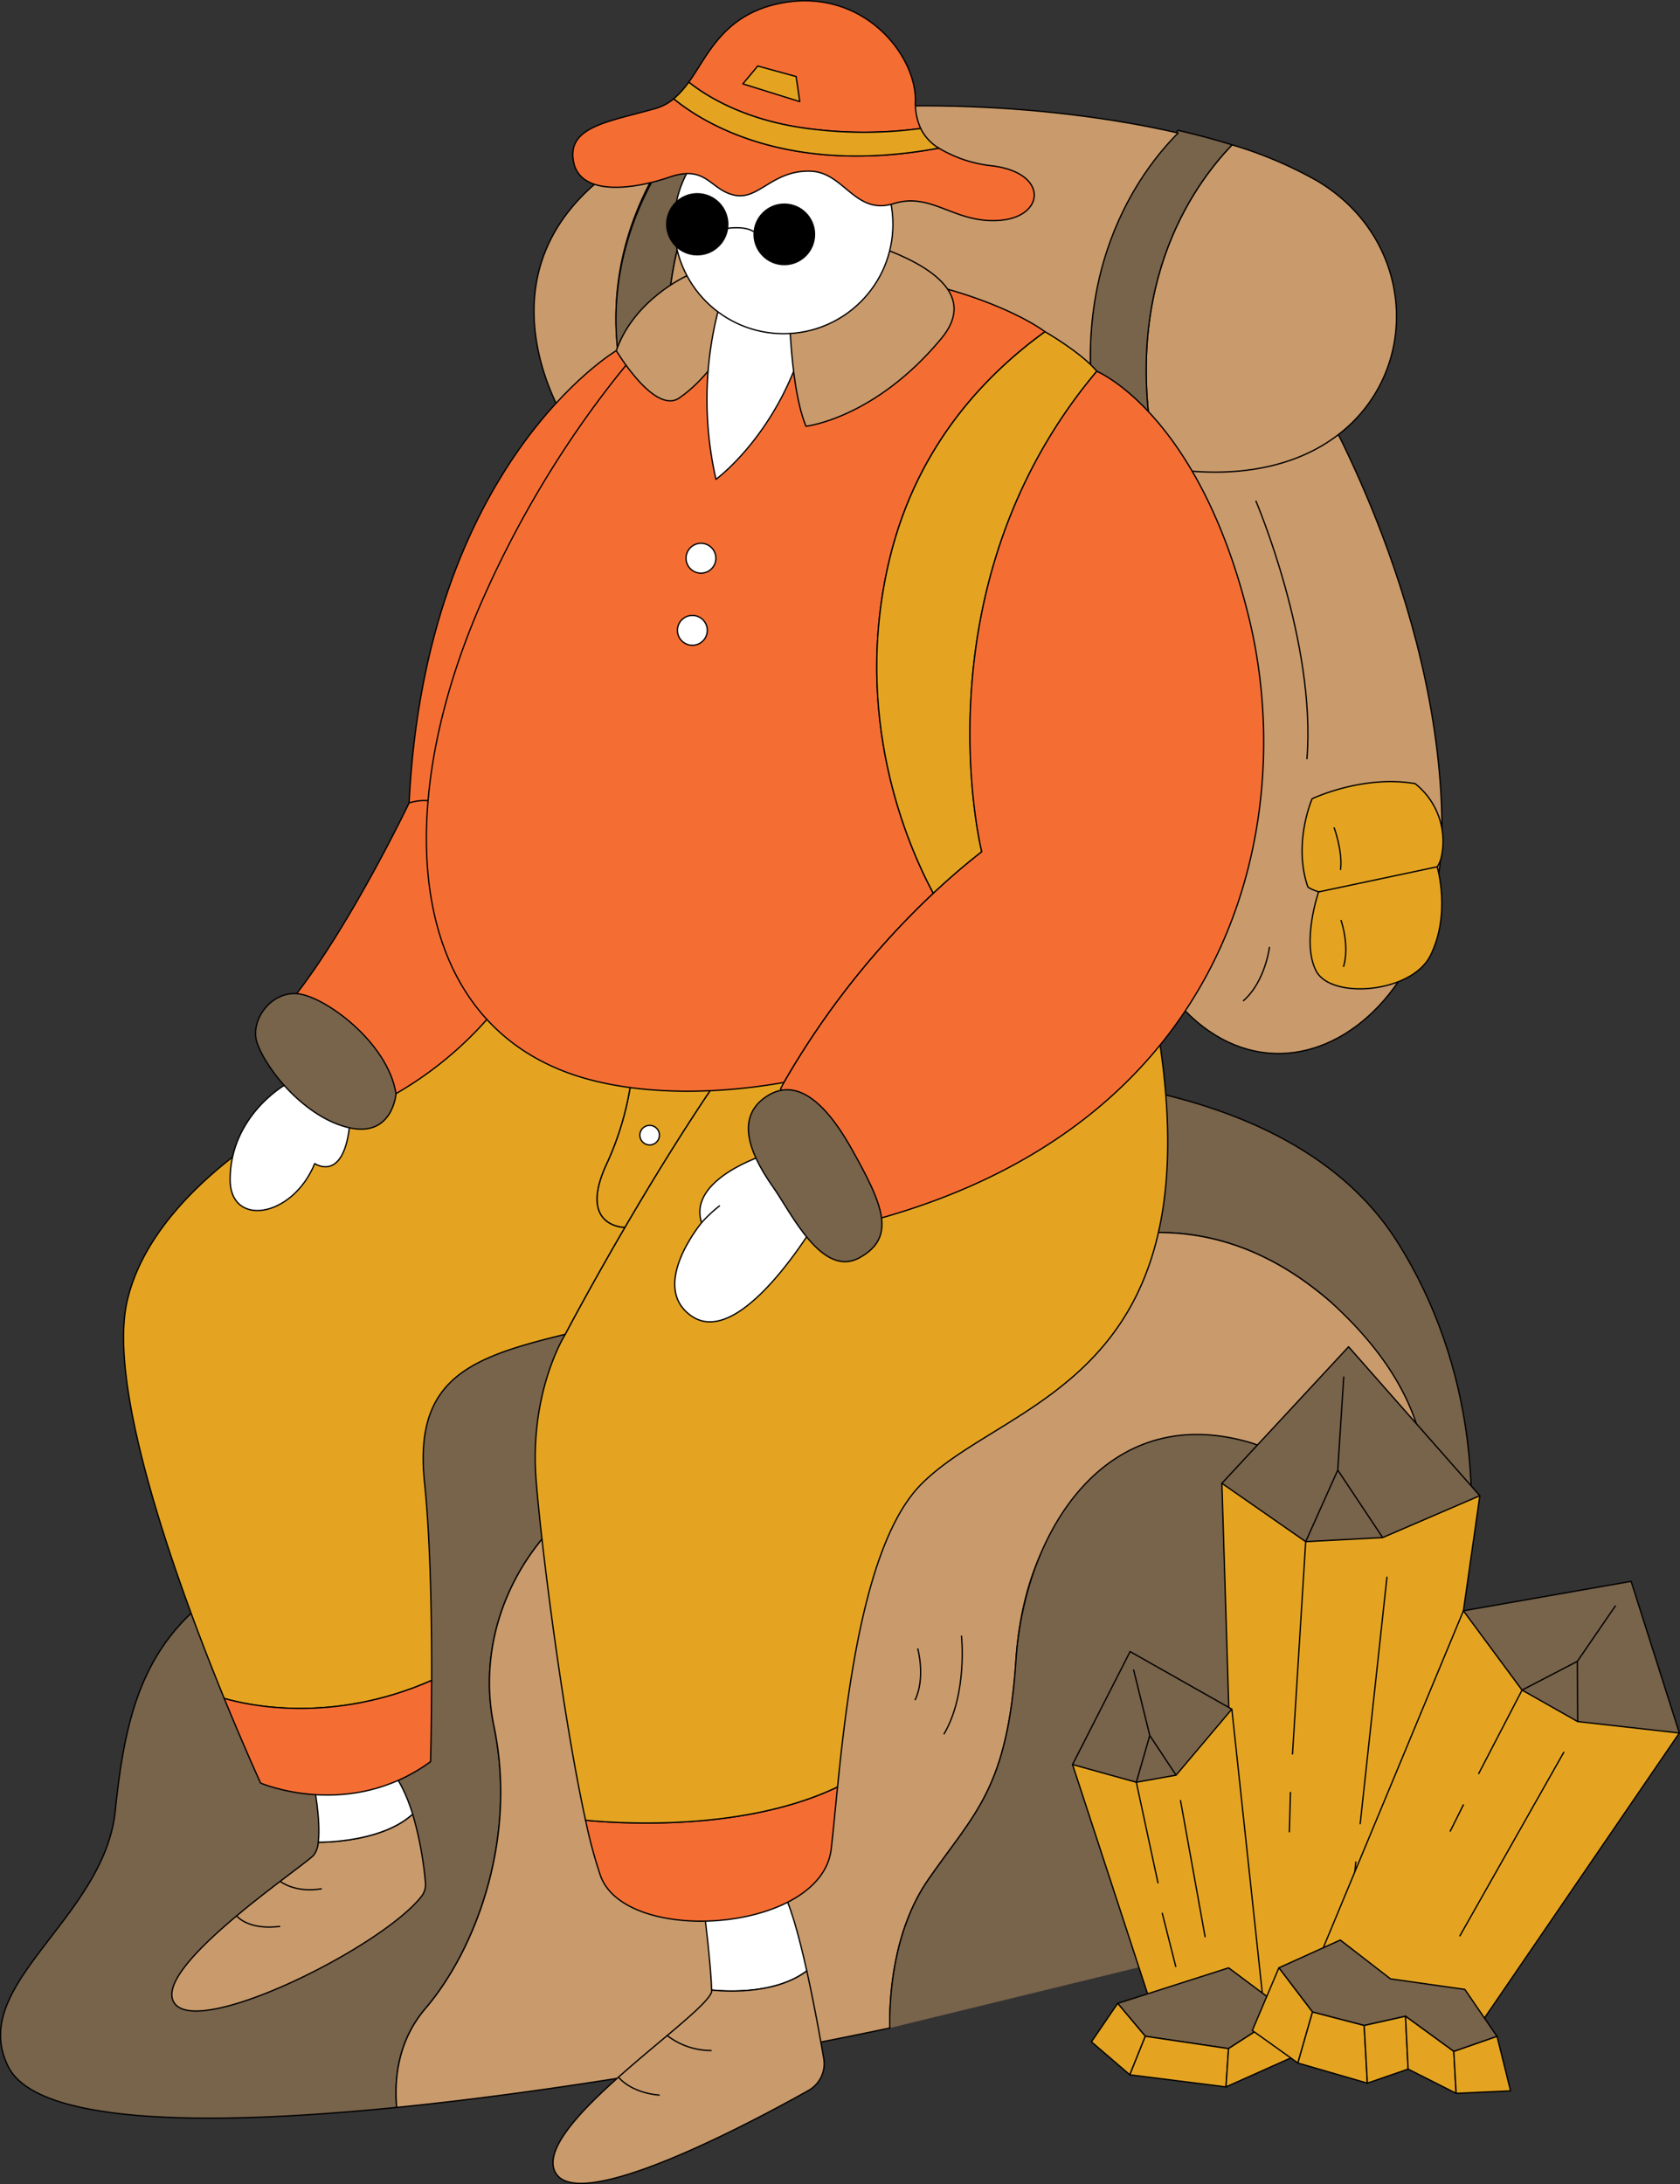 <svg xmlns="http://www.w3.org/2000/svg" width="320.112" height="416.172" viewBox="0 0 320.112 416.172">
  <rect x="0" y="0" width="320.112" height="416.172" fill="#333333" stroke="none"/>
  <g id="Group_4163" data-name="Group 4163" transform="translate(-544.535 -1706.047)">
    <g id="Group_4156" data-name="Group 4156" transform="translate(544.633 1706.197)">
      <g id="Group_4140" data-name="Group 4140" transform="translate(0 204.352)">
        <g id="Group_4139" data-name="Group 4139">
          <path id="Path_15809" data-name="Path 15809" d="M810.821,1876.832c-30.62-48.522-137.036-33.3-171.67-11.877s-27.423,64.507-46.89,74.69S568.6,1964.5,566.5,1985.169s-28.344,33.153-20.365,48.818c5.429,10.658,36.221,11.492,73.984,7.713-.475-5.283.164-12.62,5.476-18.839,9.538-11.168,17.568-32.251,13.05-53.834s9.036-46.182,38.651-53.208,75.737-66.96,120.943-27.456l-19.425,121.2C820.89,1990.842,840.189,1923.375,810.821,1876.832Z" transform="translate(-544.633 -1844.65)" fill="#78634b" stroke="#000" stroke-linejoin="round" stroke-width="0.25"/>
          <path id="Path_15810" data-name="Path 15810" d="M754.516,1999.779a57.84,57.84,0,0,1-5.488,2.128c-1.945.639-4.113,1.312-6.476,2.012,11.3-27.726,36.6-95.63,14.244-97.847-28.111-2.788-41.353,16.029-42.98,40.656s-7.9,29.039-16.727,41.818c-6.857,9.925-7.406,22.928-7.31,28.243-29.572,6.214-63.964,12.127-93.958,15.127-.475-5.283.164-12.62,5.476-18.839,9.538-11.168,17.568-32.251,13.05-53.834s9.036-46.182,38.651-53.208,75.737-66.96,120.943-27.456c34.244,31.237,10,57.494,8.469,82.242-1.048,16.911-2.7,19.031-2.7,19.031S768.711,1994.021,754.516,1999.779Z" transform="translate(-520.331 -1834.866)" fill="#c99a6b" stroke="#000" stroke-linejoin="round" stroke-width="0.25"/>
          <path id="Path_15811" data-name="Path 15811" d="M691.877,1967.061Z" transform="translate(-474.551 -1786.388)" fill="#78634b" stroke="#000" stroke-linejoin="round" stroke-width="0.25"/>
          <path id="Path_15812" data-name="Path 15812" d="M712.214,1991.509c19.14-42.443,43.348-90.853,15.574-98.779-27.165-7.752-42.683,16.96-44.31,41.587s-7.9,29.04-16.727,41.818c-6.857,9.925-7.406,22.928-7.31,28.243" transform="translate(-489.994 -1822.456)" fill="#78634b" stroke="#000" stroke-linejoin="round" stroke-width="0.25"/>
        </g>
        <path id="Path_15813" data-name="Path 15813" d="M663.2,1918.9s1.556,5.549-.508,9.858" transform="translate(-488.44 -1809.31)" fill="none" stroke="#000" stroke-linejoin="round" stroke-width="0.25"/>
        <path id="Path_15814" data-name="Path 15814" d="M669.768,1917.249s1.221,11.077-3.353,18.8" transform="translate(-486.67 -1810.096)" fill="none" stroke="#000" stroke-linejoin="round" stroke-width="0.25"/>
      </g>
      <g id="Group_4155" data-name="Group 4155" transform="translate(23.448)">
        <g id="Group_4141" data-name="Group 4141" transform="translate(9.198 336.439)">
          <path id="Path_15815" data-name="Path 15815" d="M594.649,1945.659a4.559,4.559,0,0,1-.875,2.465c-2.243,2.394-31.87,22.145-26.334,28.43,5.3,6.011,39.343-10.978,46.875-20.585a3.638,3.638,0,0,0,.759-2.571,67.125,67.125,0,0,0-2.435-13.1C607.35,1945.1,597.921,1945.628,594.649,1945.659Z" transform="translate(-566.752 -1931.215)" fill="#c99a6b" stroke="#000" stroke-linejoin="round" stroke-width="0.25"/>
          <path id="Path_15816" data-name="Path 15816" d="M599.126,1934.143l-14.066,3.16s1.41,7.133.875,11.284c3.272-.031,12.7-.555,17.989-5.365C602.835,1939.7,601.3,1936.314,599.126,1934.143Z" transform="translate(-558.038 -1934.143)" fill="#fff" stroke="#000" stroke-linejoin="round" stroke-width="0.25"/>
          <path id="Path_15817" data-name="Path 15817" d="M655.038,1965.586c-1.519-6.84-3.285-13.3-4.928-15.658l-14.665,3.786s1.387,11.077,1.458,15.521C639.905,1969.539,649.145,1970.038,655.038,1965.586Z" transform="translate(-534.057 -1926.63)" fill="#fff" stroke="#000" stroke-linejoin="round" stroke-width="0.25"/>
          <path id="Path_15818" data-name="Path 15818" d="M667.541,1977.234c-.691-4.041-1.858-10.522-3.229-16.7-5.894,4.452-15.133,3.953-18.135,3.649,0,.116,0,.232,0,.339-1.311,4.639-34.285,25.68-29.8,34.359,4.243,8.2,37.228-9.382,48.252-15.56A5.846,5.846,0,0,0,667.541,1977.234Z" transform="translate(-543.329 -1921.58)" fill="#c99a6b" stroke="#000" stroke-linejoin="round" stroke-width="0.25"/>
        </g>
        <path id="Path_15819" data-name="Path 15819" d="M627.94,1847.172a56.906,56.906,0,0,1-4.645,14.925c-5.257,11.738,3.668,11.738,3.668,11.738h0c5.012-8.589,11.245-18.792,17.788-28.341l-9.763-.415Z" transform="translate(-531.431 -1640.095)" fill="#e4a422" stroke="#000" stroke-linejoin="round" stroke-width="0.25"/>
        <g id="Group_4142" data-name="Group 4142" transform="translate(0 183.223)">
          <path id="Path_15820" data-name="Path 15820" d="M627.94,1847.172a56.906,56.906,0,0,1-4.645,14.925c-5.257,11.738,3.668,11.738,3.668,11.738h0c5.012-8.589,11.245-18.792,17.788-28.341l-9.763-.415Z" transform="translate(-531.431 -1823.317)" fill="none"/>
          <path id="Path_15821" data-name="Path 15821" d="M656.052,1880.853s-8.925,0-3.668-11.738a56.908,56.908,0,0,0,4.645-14.925l7.048-2.093,9.763.415a184.86,184.86,0,0,1,16.706-21.446c-30.954-2.633-65.809,1.088-88.879,23.88,0,0-34.93,15.489-40.481,40.009-3.83,16.913,9.73,54.148,18.511,75.625,4.4,1.29,20.486,4.949,39.522-3.426.028-11.338-.2-26.626-1.359-37.733-2.081-19.893,8.791-23.827,26.834-28.222,0,0,4.55-8.682,11.358-20.346Z" transform="translate(-560.52 -1830.335)" fill="#e4a422" stroke="#000" stroke-linejoin="round" stroke-width="0.25"/>
          <path id="Path_15822" data-name="Path 15822" d="M573.513,1926.459c3.95,9.658,6.934,16.132,6.934,16.132s16.886,7.25,32.386-4.085c0,0,.18-6.5.2-15.473C594,1931.407,577.914,1927.749,573.513,1926.459Z" transform="translate(-554.336 -1786.214)" fill="#f46e34" stroke="#000" stroke-linejoin="round" stroke-width="0.25"/>
          <path id="Path_15823" data-name="Path 15823" d="M620.164,1943.13a90.5,90.5,0,0,0,2.85,10.6c4.857,13.393,42.1,10.828,43.951-5.125.363-3.132.74-7.206,1.206-11.815C650.163,1945.408,626.094,1943.715,620.164,1943.13Z" transform="translate(-532.131 -1779.668)" fill="#f46e34" stroke="#000" stroke-linejoin="round" stroke-width="0.25"/>
          <path id="Path_15824" data-name="Path 15824" d="M732.728,1845.848a276.69,276.69,0,0,0-67.476-15.018,184.857,184.857,0,0,0-16.706,21.446c-6.543,9.549-12.776,19.753-17.788,28.341-6.807,11.664-11.358,20.346-11.358,20.346s-6.94,10.873-5.553,27.991c1.125,13.871,5.287,45.849,9.411,64.607,5.93.584,30,2.278,48.007-6.342,1.908-18.863,5.349-46.855,15.84-57.571C702.877,1913.538,742.191,1910.557,732.728,1845.848Z" transform="translate(-535.225 -1830.099)" fill="#e4a422" stroke="#000" stroke-linejoin="round" stroke-width="0.25"/>
        </g>
        <circle id="Ellipse_2841" data-name="Ellipse 2841" cx="1.867" cy="1.867" r="1.867" transform="translate(98.371 214.279)" fill="#fff" stroke="#000" stroke-linejoin="round" stroke-width="0.25"/>
        <g id="Group_4147" data-name="Group 4147" transform="translate(78.205 20.006)">
          <path id="Path_15825" data-name="Path 15825" d="M729.331,1756.454s23.838,39.739,24.279,82.772-42.378,63.832-60.036,17.033-8.618-99.8-8.618-99.8Z" transform="translate(-580.599 -1702.283)" fill="#c99a6b" stroke="#000" stroke-linejoin="round" stroke-width="0.25"/>
          <path id="Path_15826" data-name="Path 15826" d="M706.685,1770.735s11.555,27.034,9.743,49.26" transform="translate(-569.156 -1695.486)" fill="none" stroke="#000" stroke-linejoin="round" stroke-width="0.25"/>
          <g id="Group_4143" data-name="Group 4143" transform="translate(146.352 128.774)">
            <path id="Path_15827" data-name="Path 15827" d="M714.58,1810.265s9.625-4.6,19.617-2.88a13.985,13.985,0,0,1,5.023,13.853c-1.41,7.8-20.508,9.127-25.444,5.858C710.867,1818.762,714.58,1810.265,714.58,1810.265Z" transform="translate(-712.663 -1806.999)" fill="#e4a422" stroke="#000" stroke-linejoin="round" stroke-width="0.25"/>
            <path id="Path_15828" data-name="Path 15828" d="M716.785,1812.909s1.689,4.5,1.239,8.106" transform="translate(-710.701 -1804.186)" fill="#e4a422" stroke="#000" stroke-linejoin="round" stroke-width="0.25"/>
            <path id="Path_15829" data-name="Path 15829" d="M715.32,1822.783s-3.306,9.523-.484,15.038,18.2,4.269,21.779-2.9c3.975-7.957,1.3-16.923,1.3-16.923Z" transform="translate(-712.171 -1801.764)" fill="#e4a422" stroke="#000" stroke-linejoin="round" stroke-width="0.25"/>
            <path id="Path_15830" data-name="Path 15830" d="M717.676,1824.865s1.725,4.8.483,8.943" transform="translate(-710.277 -1798.496)" fill="#e4a422" stroke="#000" stroke-linejoin="round" stroke-width="0.25"/>
          </g>
          <path id="Path_15831" data-name="Path 15831" d="M710.074,1828.335s-.759,6.624-5.026,10.314" transform="translate(-569.935 -1668.071)" fill="none" stroke="#000" stroke-linejoin="round" stroke-width="0.25"/>
          <g id="Group_4146" data-name="Group 4146">
            <g id="Group_4144" data-name="Group 4144" transform="translate(0 4.678)">
              <path id="Path_15832" data-name="Path 15832" d="M641.294,1723.684a50.292,50.292,0,0,0-11.194,5.324c-29.888,19.791-10.28,49.43-10.28,49.43s4.8-.535,12.918-.945C622.67,1750.734,636.305,1730.017,641.294,1723.684Z" transform="translate(-613.506 -1722.558)" fill="#c99a6b" stroke="#000" stroke-linejoin="round" stroke-width="0.25"/>
              <path id="Path_15833" data-name="Path 15833" d="M725.022,1731.608a78.028,78.028,0,0,0-16.12-6.815c-7.824,8.125-21.642,27.915-14.265,61.342C742.347,1794.616,752.864,1748.015,725.022,1731.608Z" transform="translate(-575.89 -1722.03)" fill="#c99a6b" stroke="#000" stroke-linejoin="round" stroke-width="0.25"/>
              <path id="Path_15834" data-name="Path 15834" d="M712.334,1725.684c-3.24-1.011-6.682-1.933-10.282-2.763-6.835,6.82-22.6,26.972-14.441,61.742q2.506.571,5.009,1.2c1.87.47,3.681.85,5.448,1.165C690.692,1753.6,704.51,1733.809,712.334,1725.684Z" transform="translate(-579.323 -1722.921)" fill="#78634b" stroke="#000" stroke-linejoin="round" stroke-width="0.25"/>
            </g>
            <g id="Group_4145" data-name="Group 4145" transform="translate(15.618)">
              <path id="Path_15835" data-name="Path 15835" d="M647.586,1721.947a92.286,92.286,0,0,0-11.328,3.074c-4.989,6.334-18.624,27.05-8.556,53.809,2.512-.127,5.35-.241,8.453-.325C634.462,1772.49,628.586,1746.077,647.586,1721.947Z" transform="translate(-624.087 -1718.707)" fill="#78634b" stroke="#000" stroke-linejoin="round" stroke-width="0.25"/>
              <path id="Path_15836" data-name="Path 15836" d="M728.015,1724.94c-25.646-5.9-59.239-7.064-83.613-1.948-19,24.13-13.124,50.543-11.431,56.559,19.627-.527,50.194.2,80.6,7.132C705.417,1751.912,721.18,1731.76,728.015,1724.94Z" transform="translate(-620.903 -1719.752)" fill="#c99a6b" stroke="#000" stroke-linejoin="round" stroke-width="0.25"/>
            </g>
          </g>
        </g>
        <path id="Path_15837" data-name="Path 15837" d="M636.858,1751.364s-36.3,21.493-39.479,86.186l7.237,3.249s42.543-84.85,41.1-85.505S636.858,1751.364,636.858,1751.364Z" transform="translate(-542.976 -1684.699)" fill="#f46e34" stroke="#000" stroke-linejoin="round" stroke-width="0.25"/>
        <path id="Path_15838" data-name="Path 15838" d="M604.285,1809.907s-10.708,22.436-21.416,36.328l15.629,20.839a69.5,69.5,0,0,0,26.916-24.21S620.493,1804.834,604.285,1809.907Z" transform="translate(-549.883 -1657.057)" fill="#f46e34" stroke="#000" stroke-linejoin="round" stroke-width="0.25"/>
        <g id="Group_4149" data-name="Group 4149" transform="translate(57.704 42.59)">
          <path id="Path_15839" data-name="Path 15839" d="M696.2,1859.413c-4.946-9.213-15.591-33.767-8.29-63.844,5.346-22.027,18.87-35.405,29.563-43.16-7.771-5.668-32.046-14.653-48.813-9.057l-17.632,1.157s-23.546,20.243-40.615,58.745c-18.458,41.637-14.414,83.04,21.112,91.874,10.335,2.571,23.08,2.643,36.217.329A157.131,157.131,0,0,1,696.2,1859.413Z" transform="translate(-599.615 -1731.944)" fill="#f46e34" stroke="#000" stroke-linejoin="round" stroke-width="0.25"/>
          <path id="Path_15840" data-name="Path 15840" d="M660.24,1792.079c-7.3,30.077,3.344,54.631,8.29,63.844,2.871-2.692,5.945-5.355,9.228-7.92,0,0-12.633-50.46,21.918-91.547-2.1-2.6-6.882-5.8-9.873-7.538C679.111,1756.674,665.586,1770.052,660.24,1792.079Z" transform="translate(-571.942 -1728.453)" fill="#e4a422" stroke="#000" stroke-linejoin="round" stroke-width="0.25"/>
          <path id="Path_15841" data-name="Path 15841" d="M734.569,1800.927c-4.776-19.515-12.059-31.253-18.129-38.108-6.021-6.8-10.847-8.794-10.847-8.794h0c-34.551,41.087-21.918,91.547-21.918,91.547-3.283,2.565-6.357,5.228-9.228,7.92a157.126,157.126,0,0,0-28.458,36.045c-.437.782-.66,1.214-.66,1.214l18.91,24.688C731.739,1896.53,744.083,1839.8,734.569,1800.927Z" transform="translate(-577.858 -1726.022)" fill="#f46e34" stroke="#000" stroke-linejoin="round" stroke-width="0.25"/>
          <g id="Group_4148" data-name="Group 4148" transform="translate(36.178)">
            <path id="Path_15842" data-name="Path 15842" d="M637.6,1741.693s-10.078,4.486-13.47,14.274c0,0,7.278,12.255,11.992,9.021s7.544-7.812,12.8-14.278Z" transform="translate(-624.127 -1731.892)" fill="#c99a6b" stroke="#000" stroke-linejoin="round" stroke-width="0.25"/>
            <path id="Path_15843" data-name="Path 15843" d="M638.9,1743.978a67.994,67.994,0,0,0-1.353,35.414s13.874-10.1,18.05-31.521Z" transform="translate(-618.549 -1730.805)" fill="#fff" stroke="#000" stroke-linejoin="round" stroke-width="0.25"/>
            <path id="Path_15844" data-name="Path 15844" d="M646.4,1746.462s-.195,18.723,3.276,27.075c0,0,13.157-1.47,25.819-16.764s-28.961-21.72-28.961-21.72Z" transform="translate(-613.528 -1735.053)" fill="#c99a6b" stroke="#000" stroke-linejoin="round" stroke-width="0.25"/>
          </g>
        </g>
        <circle id="Ellipse_2842" data-name="Ellipse 2842" cx="2.845" cy="2.845" r="2.845" transform="translate(107.173 103.371)" fill="#fff" stroke="#000" stroke-linejoin="round" stroke-width="0.25"/>
        <circle id="Ellipse_2843" data-name="Ellipse 2843" cx="2.845" cy="2.845" r="2.845" transform="translate(105.535 117.113)" fill="#fff" stroke="#000" stroke-linejoin="round" stroke-width="0.25"/>
        <g id="Group_4150" data-name="Group 4150" transform="translate(20.294 189.165)">
          <path id="Path_15845" data-name="Path 15845" d="M584.581,1846.219s-10.215,5.888-10.311,17.837c-.075,9.3,11.892,7.417,16.129-2.943,0,0,5.3,3.628,6.6-6.816Z" transform="translate(-574.27 -1828.717)" fill="#fff" stroke="#000" stroke-linejoin="round" stroke-width="0.25"/>
          <path id="Path_15846" data-name="Path 15846" d="M648.873,1855.177s-14.805,4.621-12.084,12.935c0,0-10.026,12.029-2,17.735,9.876,7.022,25.143-20.044,25.143-20.044Z" transform="translate(-546.947 -1824.453)" fill="#fff" stroke="#000" stroke-linejoin="round" stroke-width="0.25"/>
          <path id="Path_15847" data-name="Path 15847" d="M635.14,1864.989a26.662,26.662,0,0,1,3.476-3.25" transform="translate(-545.298 -1821.33)" fill="none" stroke="#000" stroke-linejoin="round" stroke-width="0.25"/>
          <path id="Path_15848" data-name="Path 15848" d="M577.845,1843.728c-1.381-4.031,2.406-9.679,7.551-9.353s17.412,9.245,18.926,19.089c0,0-.627,8.314-8.887,6.478S579.682,1849.081,577.845,1843.728Z" transform="translate(-572.704 -1834.361)" fill="#78634b" stroke="#000" stroke-linejoin="round" stroke-width="0.25"/>
          <path id="Path_15849" data-name="Path 15849" d="M644.526,1848.12c4.714-3.185,10.163-.992,16.227,9.757s8.738,16.99,1.6,20.913-13.016-8.559-16.405-13.374S637.928,1852.577,644.526,1848.12Z" transform="translate(-542.421 -1828.451)" fill="#78634b" stroke="#000" stroke-linejoin="round" stroke-width="0.25"/>
        </g>
        <g id="Group_4154" data-name="Group 4154" transform="translate(85.602)">
          <circle id="Ellipse_2844" data-name="Ellipse 2844" cx="20.842" cy="20.842" r="20.842" transform="translate(19.304 21.749)" fill="#fff" stroke="#000" stroke-linejoin="round" stroke-width="0.25"/>
          <g id="Group_4152" data-name="Group 4152">
            <g id="Group_4151" data-name="Group 4151">
              <path id="Path_15850" data-name="Path 15850" d="M657.159,1730.666a80.852,80.852,0,0,0,20.517-.14,11.518,11.518,0,0,1-1.005-5.23c.125-8.823-9.885-21.356-25.065-18.749-11.545,1.984-14.459,10.146-18.12,15.149C636.594,1724.192,644.26,1729.2,657.159,1730.666Z" transform="translate(-611.393 -1706.197)" fill="#f46e34" stroke="#000" stroke-linejoin="round" stroke-width="0.25"/>
              <path id="Path_15851" data-name="Path 15851" d="M698.332,1731.614a24.662,24.662,0,0,1-10.078-3.365c-28.864,5.362-45.077-4.949-50.507-9.4a9.428,9.428,0,0,1-3.451,1.84c-8.927,2.563-17.072,3.426-15.607,10.3,1.351,6.335,11.12,5.241,18.218,2.794s7.7,2.4,12.389,3.428,7.253-4.882,14.646-4.557c6.314.276,8.388,8.445,15.712,6.167s11.543,3.854,20.2,3.194S709.254,1732.918,698.332,1731.614Z" transform="translate(-618.518 -1700.176)" fill="#f46e34" stroke="#000" stroke-linejoin="round" stroke-width="0.25"/>
              <path id="Path_15852" data-name="Path 15852" d="M682.053,1729.272a8.958,8.958,0,0,1-3.454-3.745,80.847,80.847,0,0,1-20.517.14c-12.9-1.461-20.565-6.474-23.673-8.969a17.27,17.27,0,0,1-2.863,3.173C636.976,1724.323,653.19,1734.634,682.053,1729.272Z" transform="translate(-612.317 -1701.199)" fill="#e4a422" stroke="#000" stroke-linejoin="round" stroke-width="0.25"/>
            </g>
            <path id="Path_15853" data-name="Path 15853" d="M643.306,1714.618l-2.837,3.4,10.848,3.388-.7-4.783Z" transform="translate(-608.07 -1702.189)" fill="#e4a422" stroke="#000" stroke-linejoin="round" stroke-width="0.25"/>
          </g>
          <g id="Group_4153" data-name="Group 4153" transform="translate(17.889 36.766)">
            <circle id="Ellipse_2845" data-name="Ellipse 2845" cx="5.819" cy="5.819" r="5.819" stroke="#000" stroke-linejoin="round" stroke-width="0.25"/>
            <circle id="Ellipse_2846" data-name="Ellipse 2846" cx="5.76" cy="5.76" r="5.76" transform="translate(16.648 1.98)" stroke="#000" stroke-linejoin="round" stroke-width="0.25"/>
            <path id="Path_15854" data-name="Path 15854" d="M638.486,1735.617s3.241-.546,5.046.649" transform="translate(-626.902 -1729.019)" fill="#fff" stroke="#000" stroke-linejoin="round" stroke-width="0.25"/>
          </g>
        </g>
        <path id="Path_15855" data-name="Path 15855" d="M630.706,1968.881a13.656,13.656,0,0,0,8.444,2.849" transform="translate(-527.114 -1581.17)" fill="#c99a6b" stroke="#000" stroke-linejoin="round" stroke-width="0.25"/>
        <path id="Path_15856" data-name="Path 15856" d="M624.417,1974.253s2.165,2.941,7.84,3.431" transform="translate(-530.107 -1578.613)" fill="#c99a6b" stroke="#000" stroke-linejoin="round" stroke-width="0.25"/>
        <path id="Path_15857" data-name="Path 15857" d="M580.736,1948.974s2.846,2.285,7.933,1.408" transform="translate(-550.898 -1590.645)" fill="#c99a6b" stroke="#000" stroke-linejoin="round" stroke-width="0.25"/>
        <path id="Path_15858" data-name="Path 15858" d="M575.118,1953.43s2.117,2.787,8.292,2" transform="translate(-553.572 -1588.524)" fill="#c99a6b" stroke="#000" stroke-linejoin="round" stroke-width="0.25"/>
      </g>
    </g>
    <g id="Group_4162" data-name="Group 4162" transform="translate(748.901 1962.663)">
      <g id="Group_4157" data-name="Group 4157" transform="translate(28.459)">
        <path id="Path_15859" data-name="Path 15859" d="M702.312,1897.589l3.3,107.38,30.754.708,15.095-105.726Z" transform="translate(-702.312 -1871.568)" fill="#e4a422" stroke="#000" stroke-linejoin="round" stroke-width="0.25"/>
        <path id="Path_15860" data-name="Path 15860" d="M726.446,1879.959l-24.135,26.021,15.965,11.117,14.668-.781,18.511-7.976Z" transform="translate(-702.312 -1879.959)" fill="#78634b" stroke="#000" stroke-linejoin="round" stroke-width="0.25"/>
        <line id="Line_883" data-name="Line 883" x1="0.216" y2="7.679" transform="translate(12.85 84.83)" fill="#e4a422" stroke="#000" stroke-linejoin="round" stroke-width="0.25"/>
        <line id="Line_884" data-name="Line 884" x1="5.113" y2="47.143" transform="translate(26.342 43.824)" fill="#e4a422" stroke="#000" stroke-linejoin="round" stroke-width="0.25"/>
        <line id="Line_885" data-name="Line 885" x1="1.239" y2="11.919" transform="translate(24.291 98.079)" fill="#e4a422" stroke="#000" stroke-linejoin="round" stroke-width="0.25"/>
        <path id="Path_15861" data-name="Path 15861" d="M721.193,1883.8l-1.139,17.824-6.112,13.637-2.52,40.564" transform="translate(-697.976 -1878.129)" fill="none" stroke="#000" stroke-linejoin="round" stroke-width="0.25"/>
        <line id="Line_886" data-name="Line 886" x1="8.556" y1="12.857" transform="translate(22.078 23.5)" fill="none" stroke="#000" stroke-linejoin="round" stroke-width="0.25"/>
      </g>
      <g id="Group_4158" data-name="Group 4158" transform="translate(0 58.08)">
        <path id="Path_15862" data-name="Path 15862" d="M683.03,1937.3l17.262,52.74,19.232-6.029-6.141-57.264Z" transform="translate(-683.03 -1915.771)" fill="#e4a422" stroke="#000" stroke-linejoin="round" stroke-width="0.25"/>
        <path id="Path_15863" data-name="Path 15863" d="M693.994,1919.31l-10.965,21.526,12.151,3.373,7.578-1.349,10.623-12.577Z" transform="translate(-683.03 -1919.31)" fill="#78634b" stroke="#000" stroke-linejoin="round" stroke-width="0.25"/>
        <line id="Line_887" data-name="Line 887" x2="2.611" y2="10.316" transform="translate(17.075 49.78)" fill="#e4a422" stroke="#000" stroke-linejoin="round" stroke-width="0.25"/>
        <line id="Line_888" data-name="Line 888" x2="4.713" y2="26.133" transform="translate(20.555 28.284)" fill="#e4a422" stroke="#000" stroke-linejoin="round" stroke-width="0.25"/>
        <path id="Path_15864" data-name="Path 15864" d="M698.841,1937.705l-5.015-7.562-2.563,8.911,4.143,19.259" transform="translate(-679.111 -1914.154)" fill="none" stroke="#000" stroke-linejoin="round" stroke-width="0.25"/>
      </g>
      <line id="Line_889" data-name="Line 889" x2="3.095" y2="12.57" transform="translate(11.62 61.499)" fill="#e4a422" stroke="#000" stroke-linejoin="round" stroke-width="0.25"/>
      <g id="Group_4159" data-name="Group 4159" transform="translate(46.119 44.696)">
        <path id="Path_15865" data-name="Path 15865" d="M783.779,1937.332l-39.461,57.715-30.042-12.815,28.355-68.188Z" transform="translate(-714.276 -1908.432)" fill="#e4a422" stroke="#000" stroke-linejoin="round" stroke-width="0.25"/>
        <path id="Path_15866" data-name="Path 15866" d="M733.487,1915.853l11.174,15.112,10.6,6,19.378,2.179-9.192-28.9Z" transform="translate(-705.133 -1910.242)" fill="#78634b" stroke="#000" stroke-linejoin="round" stroke-width="0.25"/>
        <path id="Path_15867" data-name="Path 15867" d="M735.437,1942.037l8.3-15.987,10.539-5.48.057,11.478" transform="translate(-704.205 -1905.326)" fill="none" stroke="#000" stroke-linejoin="round" stroke-width="0.25"/>
        <line id="Line_890" data-name="Line 890" x1="2.582" y2="5.17" transform="translate(25.811 42.508)" fill="#e4a422" stroke="#000" stroke-linejoin="round" stroke-width="0.25"/>
        <line id="Line_891" data-name="Line 891" x1="19.891" y2="35.144" transform="translate(27.637 32.497)" fill="#e4a422" stroke="#000" stroke-linejoin="round" stroke-width="0.25"/>
      </g>
      <line id="Line_892" data-name="Line 892" x1="7.29" y2="10.627" transform="translate(96.187 49.312)" fill="#e4a422" stroke="#000" stroke-linejoin="round" stroke-width="0.25"/>
      <g id="Group_4160" data-name="Group 4160" transform="translate(3.598 118.341)">
        <path id="Path_15868" data-name="Path 15868" d="M688.857,1966.91l5.261,6.268,15.857,2.351,11.061-7.14-11.04-8.25Z" transform="translate(-683.854 -1960.138)" fill="#78634b" stroke="#000" stroke-linejoin="round" stroke-width="0.25"/>
        <path id="Path_15869" data-name="Path 15869" d="M690.471,1964.727l-5,7.323,7.313,6.285,2.951-7.341Z" transform="translate(-685.468 -1957.954)" fill="#e4a422" stroke="#000" stroke-linejoin="round" stroke-width="0.25"/>
        <path id="Path_15870" data-name="Path 15870" d="M709.231,1971.324l-.486,7.3-18.322-2.309,2.951-7.341Z" transform="translate(-683.109 -1955.933)" fill="#e4a422" stroke="#000" stroke-linejoin="round" stroke-width="0.25"/>
        <path id="Path_15871" data-name="Path 15871" d="M714.383,1965.728l2.383,8.214-13.929,6.224.486-7.3Z" transform="translate(-677.201 -1957.478)" fill="#e4a422" stroke="#000" stroke-linejoin="round" stroke-width="0.25"/>
      </g>
      <g id="Group_4161" data-name="Group 4161" transform="translate(34.252 113.047)">
        <path id="Path_15872" data-name="Path 15872" d="M709.664,1961.842l6.4,8.426,9.849,2.562,7.878-1.76,9.2,6.707,8.241-2.87-6.129-8.949-14.165-2.011-9.568-7.4Z" transform="translate(-704.605 -1956.551)" fill="#78634b" stroke="#000" stroke-linejoin="round" stroke-width="0.25"/>
        <path id="Path_15873" data-name="Path 15873" d="M711.3,1960.136l-5.059,11.942,8.682,6.2,2.782-9.717Z" transform="translate(-706.236 -1954.845)" fill="#e4a422" stroke="#000" stroke-linejoin="round" stroke-width="0.25"/>
        <path id="Path_15874" data-name="Path 15874" d="M724.749,1968.407l.609,10.989-13.24-3.835,2.782-9.717Z" transform="translate(-703.436 -1952.128)" fill="#e4a422" stroke="#000" stroke-linejoin="round" stroke-width="0.25"/>
        <path id="Path_15875" data-name="Path 15875" d="M728.555,1966.388l.5,10.068-7.767,2.681-.609-10.989Z" transform="translate(-699.363 -1951.869)" fill="#e4a422" stroke="#000" stroke-linejoin="round" stroke-width="0.25"/>
        <path id="Path_15876" data-name="Path 15876" d="M726.014,1966.388l9.2,6.707.444,7.983-9.148-4.623Z" transform="translate(-696.823 -1951.869)" fill="#e4a422" stroke="#000" stroke-linejoin="round" stroke-width="0.25"/>
        <path id="Path_15877" data-name="Path 15877" d="M740.49,1968.988l2.577,10.386-10.374.467-.444-7.983Z" transform="translate(-693.855 -1950.632)" fill="#e4a422" stroke="#000" stroke-linejoin="round" stroke-width="0.25"/>
      </g>
    </g>
  </g>
</svg>
